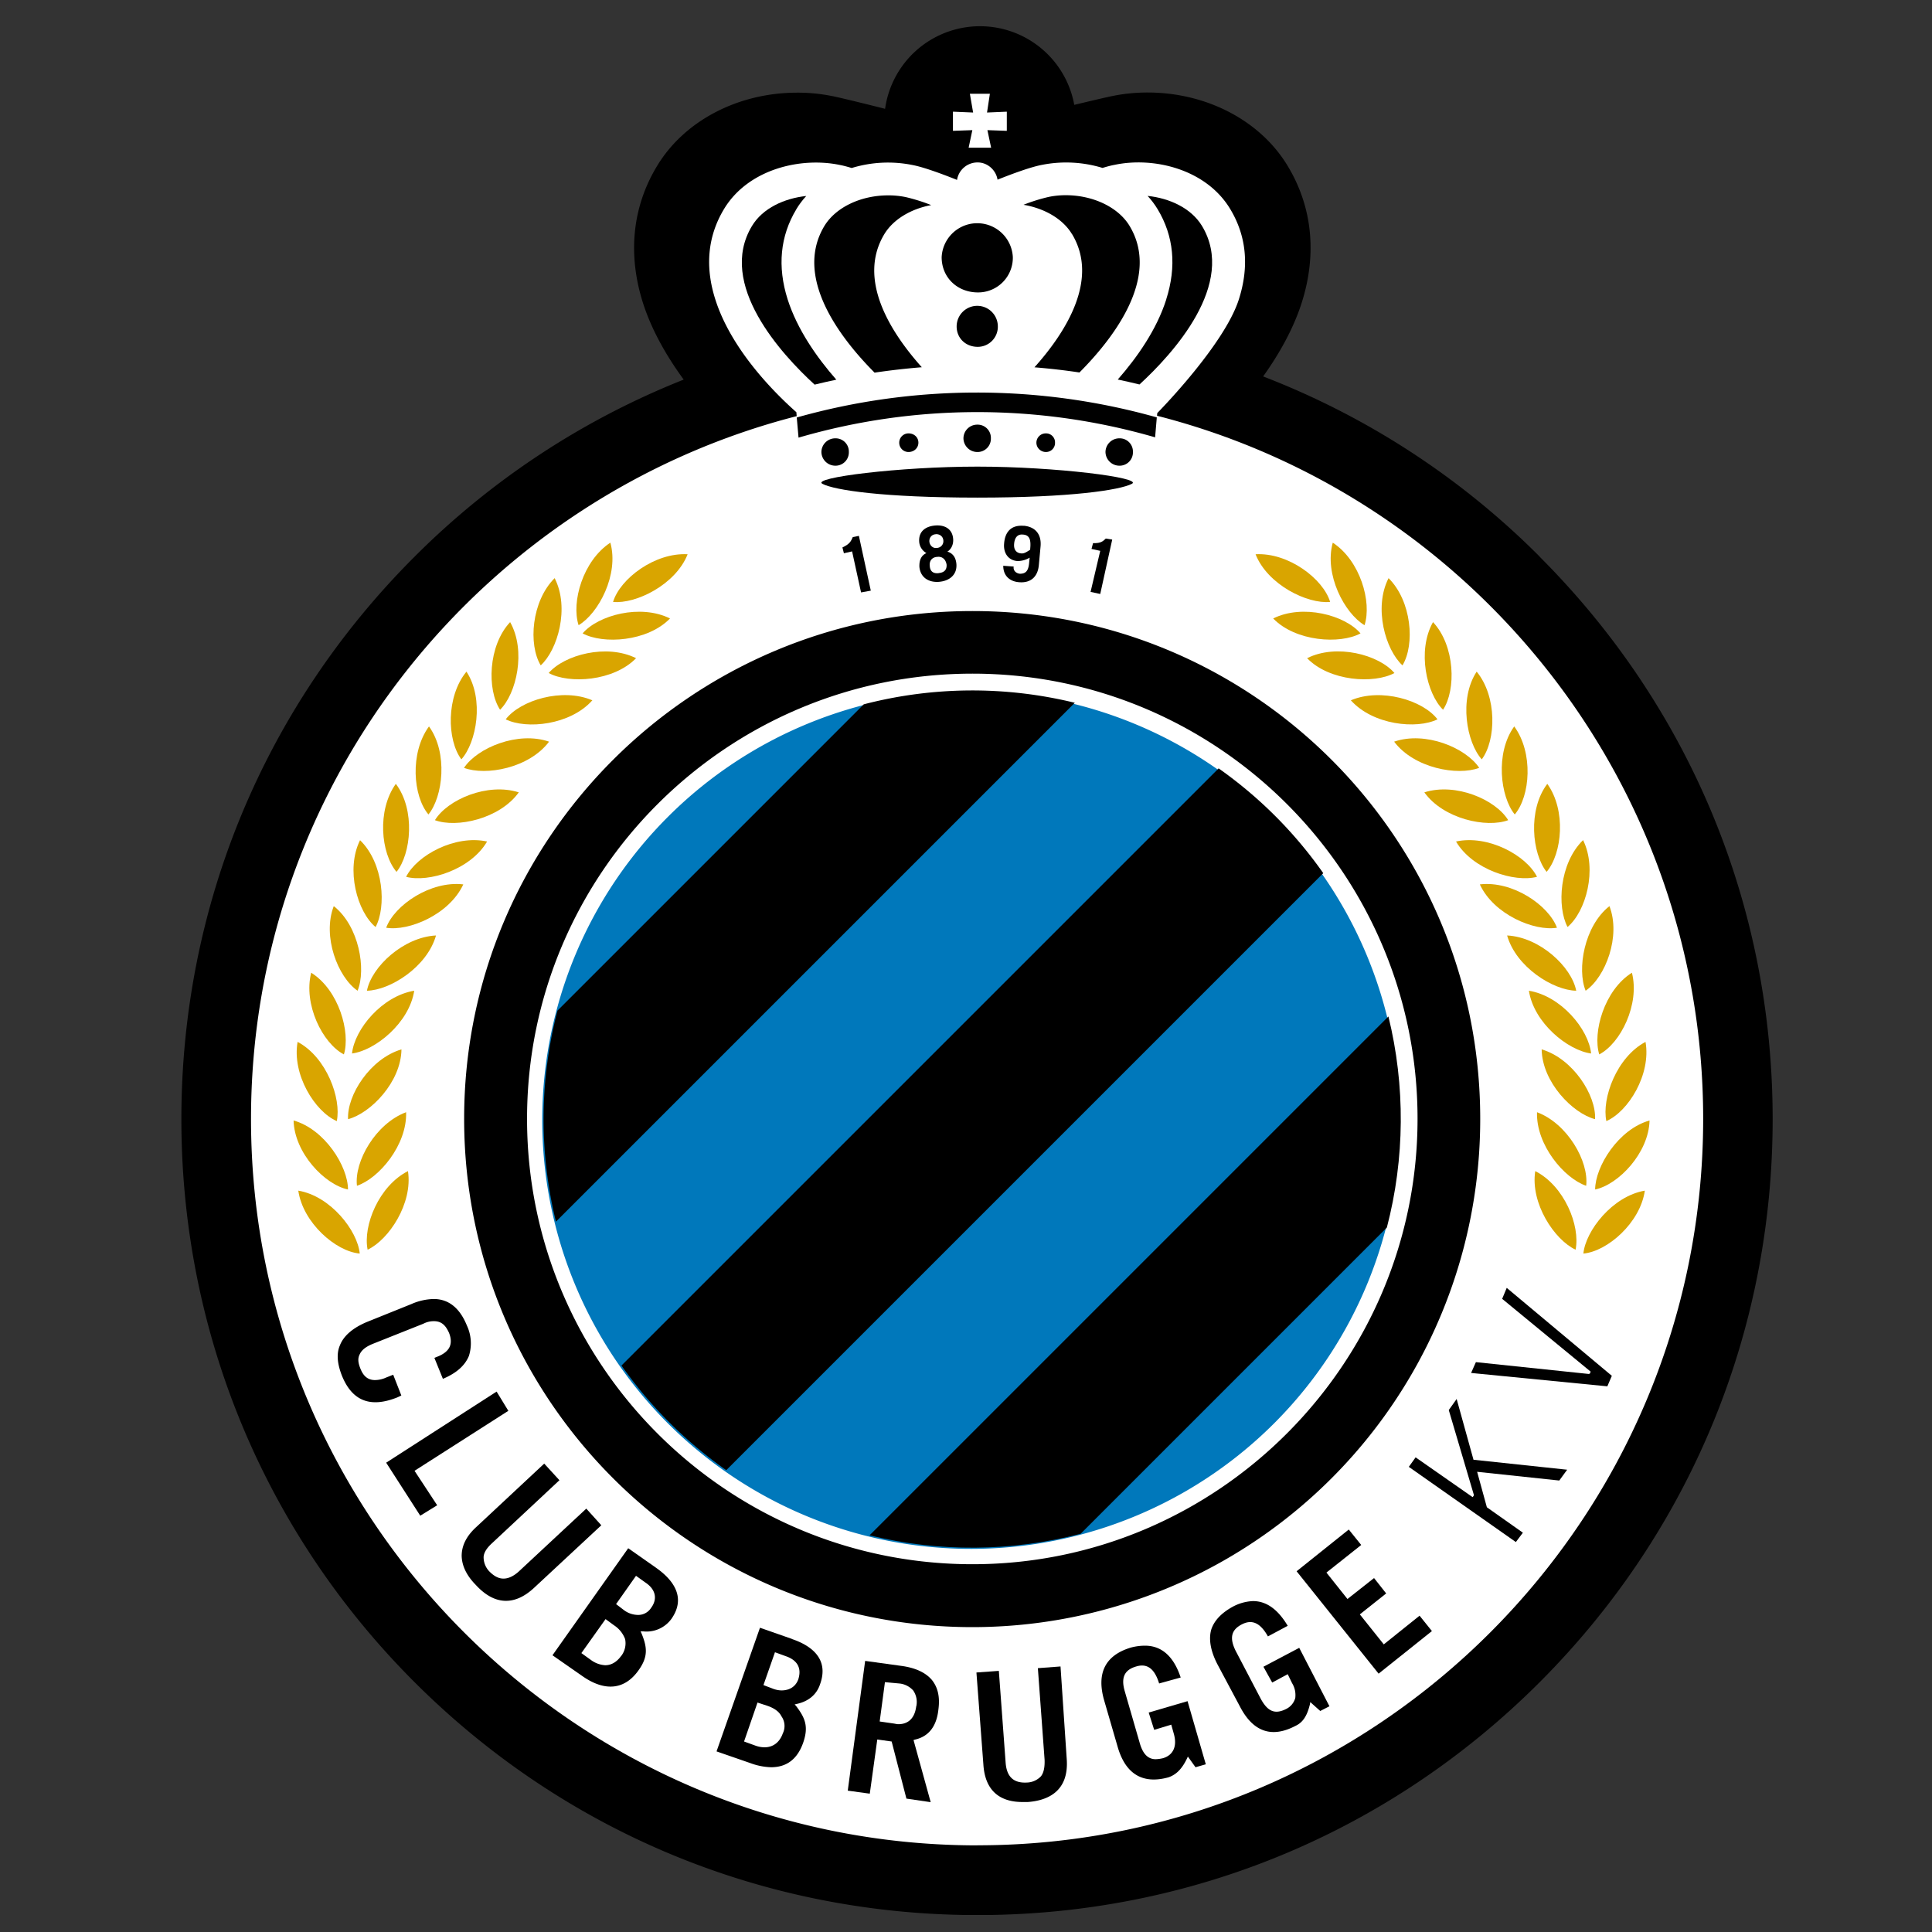 <svg data-name="Grafik" xmlns="http://www.w3.org/2000/svg" width="25" height="25" viewBox="0 0 25 25"><rect x="0" y="0" width="25" height="25" fill="#333333" stroke="none"/><defs><clipPath><path d="M18.279-51.648v3.654c.153.065.365.17.515.242l-.009-.051c0-.569.167-.492.549-.656.096-.041.125-.22.279-.233.262-.004.523.044.767.14a.34.34 0 01.163.222c.038.102.229.177.274.298a.522.522 0 01-.251.65c-.159.02-.32.024-.479.011v.278a.973.973 0 000 .108l.117.036c1.462.381 2.896.862 4.292 1.438a.034.034 0 010 .034.039.039 0 01-.028.02c-.087.009-2.326-.506-2.75-.584-.479-.088-.863-.166-1.463-.256v.034c0 .192-.042.192-.204.25l.005.036c.336.045.667.123.988.233.154.103.517-.025.767.32a.803.803 0 010 .555c-.107.146-.218.082-.364.104-.089.012-.133.096-.207.139a.557.557 0 01-.253.025c-.192 0-.253-.168-.384-.261-.065-.045-.143-.015-.215-.034-.108-.029-.179-.152-.274-.202a.334.334 0 00-.241.013c-.534.137-1.1.058-1.577-.22l.012 2.213c-.013.266-.09.524-.224.754a6.544 6.544 0 01-5.562 2.981h-.037a6.52 6.52 0 01-5.562-2.948 1.744 1.744 0 01-.224-.787l.012-2.213a2.095 2.095 0 01-1.577.22.324.324 0 00-.241-.013c-.096.05-.165.174-.273.202-.072.018-.15-.011-.215.034-.135.096-.197.265-.384.261a.586.586 0 01-.253-.025c-.073-.038-.118-.128-.207-.139-.147-.021-.258.042-.364-.104a.803.803 0 010-.555c.253-.345.616-.218.767-.32.321-.11.652-.188.988-.233v-.036c-.163-.056-.205-.055-.204-.25v-.034c-.605.09-.982.168-1.463.257-.423.078-2.663.593-2.75.584 0 0-.049-.011-.025-.055a33.127 33.127 0 014.293-1.438c.038-.01.117-.036.117-.036a.99.99 0 000-.109c-.006-.079 0-.199 0-.277-.16.012-.32.008-.479-.012a.522.522 0 01-.25-.651c.044-.121.234-.197.273-.297a.342.342 0 01.163-.222c.244-.096.505-.143.767-.139.153.013.183.192.278.232.384.164.552.087.549.656l-.008.052c.15-.073.362-.177.514-.243v-3.654h11.555z" fill="none"/></clipPath><clipPath><path d="M15.229-42.605l.2.348-.133.09-.447-1.528-.108-.192-.499.339.315.543.179-.123-.2-.347.132-.096.446 1.529.107.192.499-.339-.314-.543-.177.127zm1.746-1.482l-.633-.433-.156.268.178.121.043-.075.511.351-.088.152-1.202-.823.088-.153.242.166.113-.192-.184-.127a.276.276 0 00-.297-.017.335.335 0 00-.016.558l1.086.745c.087.063.204.07.297.016a.332.332 0 00.017-.557zm-3.032 1.604l-.176-.628.158-.053.176.628-.158.053zm.182-.762a.203.203 0 00-.192-.154c-.02 0-.04.004-.058.011l-.372.124.535 1.904v.012l.202-.067-.238-.848.169-.057a.202.202 0 00.118-.106.233.233 0 00.014-.166l-.178-.653zm1.028-.999l-.15.162 1.291 1.414.008.009.15-.162-1.29-1.414-.009-.009zm-2.973 1.197l-.169 1.557a.216.216 0 00.175.242l.384.05.024-.228-.374-.048.073-.653.279.036.024-.228-.282-.036.072-.652.375.048.024-.228-.384-.05a.195.195 0 00-.148.045.23.23 0 00-.075.146h.002zm-.607-.437l-.602 1.894.555.208.192-.605-.2-.075-.123.384-.156-.059.532-1.676-.198-.071zm1.448.277l.16 1.997.21-.02-.159-1.997-.211.02z" fill="none"/></clipPath><clipPath><path d="M7.526-42.624l.006.01a5.736 5.736 0 004.973 2.646 5.732 5.732 0 004.973-2.643l.006-.01v-.01c.197-.352.281-.755.242-1.156v-1.714h-.303v1.711c.04.346-.03.695-.2.998a5.443 5.443 0 01-4.717 2.504 5.442 5.442 0 01-4.722-2.5 1.646 1.646 0 01-.2-.998v-1.715h-.303v1.715c-.04.401.043.804.239 1.156l.008.006z" fill="none"/></clipPath><clipPath><path fill="none" d="M7.45-47.438v-3.4h10.725v3.403l.17.09v-3.688H7.28v3.686l.17-.091z"/></clipPath><clipPath><path fill="none" d="M7.28-50.418v2.456l.303-.123v-2.071h9.844v2.075l.303.121v-2.458H7.28z"/></clipPath><clipPath><path d="M18.174-45.501v1.64c.041.398-.048.799-.253 1.142l-.007.012-.007.011a5.977 5.977 0 01-5.095 2.558 5.98 5.98 0 01-5.096-2.559l-.007-.011-.007-.011a1.85 1.85 0 01-.253-1.142V-45.5h-.171v1.639c-.041.428.057.858.277 1.227l.01.016.01.015a6.145 6.145 0 005.237 2.634 6.147 6.147 0 005.236-2.634l.011-.015.01-.016a2.02 2.02 0 00.276-1.227V-45.5h-.171z" fill="none"/></clipPath><clipPath><path d="M12.431-49.804c.343-.001.683.07.996.208-.031.143-.084.28-.156.407a5.56 5.56 0 00-1.175-.014l-.514-.447c.272-.101.559-.153.849-.153z" fill="none"/></clipPath><clipPath><path d="M15.251-45.344c-.224-.039-.432-.114-.654-.157a2.636 2.636 0 00-.159.065 3.19 3.19 0 01-.892.479 4.309 4.309 0 01-2.678.051 3.523 3.523 0 01-.515-.206 3.348 3.348 0 002.163.832h.096a.058.058 0 00.026.005 4.06 4.06 0 001.562-.306 2.467 2.467 0 001.042-.755l.028-.009h-.019z" fill="none"/></clipPath><clipPath><path d="M12.813-46.698c.147.211.325.434.447.582.143-.171.256-.366.335-.575.123-.16.275-.295.448-.399a7.849 7.849 0 00-.681-.255 5.13 5.13 0 00-.549.647z" fill="none"/></clipPath><clipPath><path d="M10.971-49.189a2.218 2.218 0 00-.615.555l.107.059.072-.061a5.16 5.16 0 01.435-.553z" fill="none"/></clipPath><clipPath><path d="M12.197-47.097a7.9 7.9 0 00-.492-.863s-.53.305-.725.436c0 0-.007.09-.012.233.119.26.176.538.326.938.038.033.07.071.096.114.105.038.225.081.361.123-.004 0 .331-.689.447-.981z" fill="none"/></clipPath><clipPath><path d="M12.038-45.464l1.164-.037.225.756c-.3.202-.626.361-.969.474a2.254 2.254 0 01-.876-.431l.456-.76z" fill="none"/></clipPath><clipPath><path d="M10.561-46.116c-.076.027-.149.053-.192.065h-.015a1.6 1.6 0 00.257.317c.091.087.191.163.298.228a.374.374 0 00.059-.046s-.257-.324-.408-.565z" fill="none"/></clipPath><clipPath><path d="M10.283-46.084c-.039.006-.096.018-.127 0s.011-.073.026-.106a.195.195 0 01.15-.058.04.04 0 01.015.036.152.152 0 01-.064.127zm-1.312.537a.037.037 0 01-.032-.024c.029-.105.088-.251.006-.357l-.119-.25c.011-.035.05-.04.08-.051.025 0 .047.019.052.043l.139.318a.34.34 0 01-.126.32zm-2.699-.081l-.502.126a.048.048 0 01-.036-.016.085.085 0 01.046-.057c.128-.035.255-.045.384-.07.056-.011.112-.017.169-.019l-.059.036zm3.644-1.941c-.492.07-1.512.211-1.512.211l.069-.032 1.474-.233a.063.063 0 01.044.01c.01.035-.054.041-.075.044zm-1.706-.264a.362.362 0 01.096-.078c.041.01.084.01.125 0 .202-.066.411-.109.622-.128.006.028-.04.032-.059.037-.256.069-.524.128-.783.177v-.01zm3.121 1.8a1.816 1.816 0 01-.278-.303c-.034-.037-.082-.064-.113-.096s-.153-.298-.175-.346l-.029-.014c-.24.012-.479.015-.72.021a2.273 2.273 0 01-.34.011c-.016 0-.019-.013-.016-.027.227-.075.642.044.8-.161.021-.027.017-.075.057-.085a.19.19 0 00.131.028l.02-.028a1.005 1.005 0 00-.173-.419 3.364 3.364 0 00-.745-.694c-.096-.047-.215-.212-.252-.153 0 .02-.009.039-.024.053-.096.018-.091-.155-.217-.228a.64.64 0 00-.438-.083c-.183.049-.359.12-.526.211l-1.075.525c-.169.082-.339.173-.513.246-.041.017-.096.024-.119.071-.013.075.02.15.082.192.111.072.281-.017.384-.059l.017.011c-.078.096-.166.096-.278.121-.088.018-.177.064-.266.088-.121.034-.239.07-.358.107-.05.015-.132.027-.119.096-.017.039-.062.034-.096.04-.39.069-.782.165-1.17.246-.243.05-.484.107-.724.168-.802.202-1.604.397-2.397.635a4.482 4.482 0 00-.525.174c.05.011 1.3-.321 1.485-.364 1.166-.276 2.349-.479 3.531-.68a78.496 78.496 0 013.385-.479c.192-.024.394-.053.59-.071.127-.011.148.031.235.111 0 .054-.234.039-.288.045a.018.018 0 010-.025.326.326 0 00.104-.067l-.013-.028c-.41.034-.825.108-1.231.17-.624.096-1.247.183-1.872.288-.417.072-.829.175-1.247.253v.014c.753-.078 1.496-.253 2.246-.356v.02c-.181.055-.37.082-.554.126-.85.197-1.707.362-2.558.559l.452-.058c.058.034-.014.096.015.163.051.121.149.007.16.068a.179.179 0 01-.055.115c-.342.039-.678.134-1.02.175v.028h.214l.023.018c0 .052-.077.034-.111.04-.121.022-.241.05-.361.072-.268.049-.231.247-.418.293a.097.097 0 00-.046.031c0 .073.096-.035.128.034-.019.075-.062.146-.031.224.009.03.032.055.061.067.161.044.224-.236.325-.288.082-.045.183.056.288 0l.18-.096c.058-.03.145-.181.238-.163.072.014.096.121.217.13.194.02.389.018.582-.005.383-.046.75-.184 1.068-.402-.03-.084-.292-.009-.356 0 .059-.121-.021-.176.044-.205l.269-.025c.079-.007.159-.029.241-.037.082-.009.167 0 .246-.015.049-.007.129-.021.154-.067-.007-.038-.035-.087-.008-.124s.126-.054.178-.072c.069-.024.127-.076.199-.096.082.024.01.147.105.173s.303-.087.361-.017c0 .037-.026.096.011.123.058.045.129.054.192.112.075.076.179.218.147.329-.033.111-.314.245-.417.181-.069-.043-.063-.139-.16-.11-.114.034-.231.041-.345.073-.106.02-.21.048-.312.084-.013.007-.035.028-.021.043.183.023.369.019.551-.012.034-.008.07 0 .096.024.052.059-.066.075-.031.129a.26.26 0 00.252.08c.151-.039.298-.091.44-.154.044-.019.096-.049.137-.063.109-.035.229.022.304-.096a.756.756 0 00.16-.362c0-.106-.069-.174-.108-.266a1.55 1.55 0 01-.082-.228.693.693 0 01.09-.183l.479-.058a.06.06 0 01.038.028c.02.096-.126.203-.177.269-.02.024-.059.088-.05.121.018.053.096-.028.105.033.008.042-.096.109-.082.192s.013.161.082.192c.115.053.125-.038.178-.04.02 0 .053.012.077.012a.807.807 0 00.207-.04c.212-.088.43-.158.654-.208.128.017.199.232.594.244l.02-.031c-.133-.126-.232-.042-.371-.315a.897.897 0 00-.159-.213.025.025 0 010-.017c.003-.006.008-.009.014-.011.238.081.273.444.629.416l.018-.02c-.024-.045-.094-.058-.129-.081h.007zm-3.283.32c.046.005.051-.05.096-.06.078.056.073.151.15.203.049 0 .098-.01.144-.028a.093.093 0 00.062-.078c-.015-.059-.052-.112-.064-.175-.034-.096-.154-.033-.23-.033a.47.47 0 01-.226-.028.089.089 0 00-.047.031.108.108 0 000 .096.153.153 0 00.109.072h.007zm8.756-2.11c-.26-.049-.528-.109-.783-.178-.019-.006-.065-.009-.059-.037.214.018.425.061.629.128a.24.24 0 00.125 0c.036.02.068.047.096.078l-.007.011zm-1.696.254c-.02 0-.084-.009-.074-.044a.072.072 0 01.043-.01l1.474.233.069.031s-1.019-.14-1.512-.21zm.951 1.384a.054.054 0 01.052-.042c.031.01.07.014.081.05l-.119.248c-.082.105-.023.251 0 .357a.033.033 0 01-.031.024.346.346 0 01-.127-.319l.144-.317zm2.803.538c.126.025.252.035.384.071.023.011.04.031.046.056a.042.042 0 01-.036.016l-.517-.125-.057-.036c.058.002.116.008.174.018h.007zm-4.001-.442c-.032.024-.087.011-.127 0a.154.154 0 01-.064-.131.041.041 0 01.016-.036.182.182 0 01.149.057c.008.039.037.075.019.111h.007zm8.499.223c-.792-.238-1.594-.433-2.397-.635-.241-.06-.479-.118-.724-.168-.389-.081-.781-.177-1.171-.246-.035-.006-.081 0-.096-.04.013-.071-.069-.082-.119-.096-.119-.037-.237-.074-.358-.107-.088-.024-.177-.07-.266-.088-.112-.022-.2-.024-.279-.121l.018-.01c.106.04.276.129.384.058a.183.183 0 00.082-.192c-.018-.047-.078-.053-.118-.071-.174-.072-.344-.164-.514-.246-.361-.174-.721-.348-1.079-.524a2.371 2.371 0 00-.526-.211.645.645 0 00-.438.082c-.127.075-.123.247-.217.229a.072.072 0 01-.023-.053c-.038-.058-.157.105-.253.152a3.37 3.37 0 00-.745.695 1.063 1.063 0 00-.175.419l.021.028a.189.189 0 00.131-.028c.039.01.035.058.057.085.156.205.575.086.8.16 0 .014 0 .026-.016.028a2.27 2.27 0 01-.34-.011c-.241-.006-.479-.009-.721-.022l-.028.015a4.809 4.809 0 01-.175.346c-.021.022-.08.061-.114.096-.08.112-.174.214-.278.304-.035.024-.105.036-.121.075l.018.02c.355.028.391-.335.629-.416a.016.016 0 01.013.011.022.022 0 010 .016.88.88 0 00-.16.214c-.138.273-.238.192-.371.316l.021.03c.393-.011.465-.226.593-.244.224.049.443.119.655.208a.767.767 0 00.206.04c.025 0 .057-.013.078-.012.052 0 .062.096.177.04.069-.032.075-.128.082-.192.008-.063-.09-.145-.082-.192.011-.06.088.02.105-.033.011-.033-.03-.096-.05-.122-.052-.064-.199-.175-.177-.268a.06.06 0 01.038-.028l.479.058c.039.056.07.118.09.183a1.674 1.674 0 01-.082.228c-.039.096-.109.159-.108.266a.767.767 0 00.16.361c.075.121.192.063.304.096.045.014.096.044.137.063.142.063.289.115.44.154a.257.257 0 00.253-.081c.035-.053-.082-.069-.031-.128a.097.097 0 01.096-.024c.182.031.368.035.551.012.015-.015-.007-.036-.02-.043a2.053 2.053 0 00-.309-.077c-.114-.032-.232-.039-.345-.073-.096-.029-.091.067-.16.11-.105.064-.384-.064-.418-.181-.035-.117.073-.253.148-.329.058-.059.13-.067.192-.112.036-.029.011-.085.011-.123.057-.07.273.041.361.017.087-.024.025-.149.105-.173.072.019.128.07.199.096.053.018.144.028.178.072.035.044 0 .085-.008.124.025.046.105.06.154.067.08.012.166.007.246.015.081.009.162.031.241.037l.269.025c.064.03-.015.083.044.205-.064-.009-.326-.085-.356 0 .318.218.685.356 1.068.402.193.022.388.024.582.005.119-.01.144-.116.217-.13.096-.018.174.126.238.163s.12.067.18.096c.105.058.206-.043.288 0 .096.056.164.336.324.288a.105.105 0 00.062-.068c.032-.078-.012-.149-.031-.223.03-.069.132.038.128-.035a.114.114 0 00-.047-.031c-.186-.046-.15-.244-.417-.293-.12-.022-.241-.051-.362-.072-.034-.007-.111.011-.11-.04l.023-.018.214-.005-.005-.028c-.342-.041-.678-.136-1.02-.175a.195.195 0 01-.055-.115c.01-.061.109.052.16-.068.03-.07-.042-.129.015-.163.151.018.301.036.451.058-.85-.198-1.707-.362-2.557-.559-.184-.043-.373-.071-.554-.126v-.02c.75.102 1.492.278 2.245.356v-.017c-.416-.078-.829-.18-1.247-.254a61.617 61.617 0 00-1.871-.288c-.408-.061-.82-.135-1.232-.17l-.012.028a.296.296 0 00.103.067.02.02 0 010 .025c-.053-.006-.288.009-.288-.045.087-.081.108-.121.235-.111.197.018.394.046.59.071 1.129.141 2.264.288 3.385.479 1.182.199 2.365.404 3.531.68.185.043 1.438.375 1.485.364-.034-.028-.446-.145-.524-.169h.007zm-1.906.509a.152.152 0 00-.11.105.615.615 0 00.041.151c.035.046.116.031.165.051.011 0 .02-.012.025-.02-.027-.103.012-.251-.12-.288zm-.347-.09c.043.105.201.082.192.035s-.19-.061-.199-.035h.007zm-17.189 0c-.009-.026-.178 0-.192.035s.141.07.185-.035h.007zm.863-2.125c.16-.028.328-.055.479-.096.059-.078.175-.054.258-.081.07.026-.179.218-.209.257a.746.746 0 00-.096.211.29.29 0 00.149.288c.084.035.178.03.258-.012.074-.027.298-.085.32-.163-.021-.057-.4.01-.479-.04-.035-.024.018-.079.029-.105.05-.122.458-.406.487-.517.06-.236-.352-.288-.505-.315-.032-.007-.223-.043-.192-.096 0-.006.074-.07.096-.096l-.018-.02a4.297 4.297 0 00-.56.121.069.069 0 00-.035.04c.043.067-.023.13-.008.199.011.047.192.035.105.123l-.139.018c-.062-.027.018-.088-.055-.104-.058.021-.149.038-.177.096a.213.213 0 00.008.192.279.279 0 00.281.102h.004zm14.736.257c.011.027.064.082.029.106-.075.05-.454-.017-.479.04.021.077.246.136.319.163.08.042.174.046.258.012a.289.289 0 00.15-.288.757.757 0 00-.096-.213c-.03-.038-.278-.23-.208-.256.083.026.199 0 .257.081.16.04.322.072.485.096a.286.286 0 00.281-.096.216.216 0 00.008-.192c-.03-.059-.121-.077-.178-.096-.072.014.009.077-.054.103l-.139-.017c-.088-.088.096-.077.105-.124.015-.068-.052-.131-.008-.198a.065.065 0 00-.036-.04 4.453 4.453 0 00-.559-.121l-.018.02c.017.024.09.086.096.096.029.051-.164.086-.192.096-.154.032-.566.08-.505.316.03.111.438.395.488.517l-.003-.006zm-2.476 1.403a.484.484 0 01-.226.028c-.075 0-.192-.065-.229.033-.013.062-.05.115-.064.176a.097.097 0 00.061.078.42.42 0 00.145.028c.077-.053.072-.148.149-.203.041.011.046.065.096.06a.15.15 0 00.116-.076.108.108 0 000-.096.08.08 0 00-.047-.027zm-13.478.556c-.131.035-.096.183-.121.288 0 .007.015.022.025.019.049-.019.128-.005.165-.05a.718.718 0 00.041-.151.15.15 0 00-.11-.106z" fill="none"/></clipPath><clipPath><path d="M14.646-47.96l.08-.114c-.012-.019.012-.01 0-.007l.011-.013a5.007 5.007 0 00-.17-.479c.038.2.063.407.08.614z" fill="none"/></clipPath><clipPath><path d="M9.52-44.548l-.524.272-.108-.115h.007l.524-.272.107.115H9.52zm.183-.096l-.233-.247-1.576.829.127.134.697-.362.096.104-.575.298a.292.292 0 00-.096.089l.131.14.009-.013a.224.224 0 01.084-.086l.519-.27c.076-.038.107-.077.103-.121.019.007.04.01.06.01.037 0 .073-.01.105-.028l.492-.257a.156.156 0 00.085-.101.123.123 0 00-.035-.115l.006-.003z" fill="none"/></clipPath><clipPath><path d="M10.491-43.032l-.096-.079.31-.332.096.079-.31.332zm-.103.12l-.314.336-.107-.085.317-.34.107.086-.004.004zm.582-.462a.137.137 0 00-.054-.096l-.231-.184-.945 1.011.231.183a.166.166 0 00.222-.014l.288-.304c.045-.048.059-.087.044-.127h.019a.126.126 0 00.096-.047l.294-.316a.132.132 0 00.036-.105z" fill="none"/></clipPath><clipPath id="a"><path fill="none" d="M2.347.331h20.591V24.78H2.347z"/></clipPath><clipPath id="b"><path fill="none" d="M2.347.331h20.591V24.78H2.347z"/></clipPath><clipPath id="c"><path fill="none" d="M2.347.331h20.591V24.78H2.347z"/></clipPath><clipPath id="d"><path fill="none" d="M2.347.331h20.591V24.78H2.347z"/></clipPath><clipPath id="e"><path fill="none" d="M2.347.331h20.591V24.78H2.347z"/></clipPath><clipPath id="f"><path fill="none" d="M2.347.331h20.591V24.78H2.347z"/></clipPath><clipPath id="g"><path fill="none" d="M2.347.331h20.591V24.78H2.347z"/></clipPath><clipPath id="h"><path fill="none" d="M2.347.331h20.591V24.78H2.347z"/></clipPath><clipPath id="i"><path fill="none" d="M2.347.331h20.591V24.78H2.347z"/></clipPath><clipPath id="j"><path fill="none" d="M2.347.331h20.591V24.78H2.347z"/></clipPath><clipPath id="k"><path fill="none" d="M2.347.331h20.591V24.78H2.347z"/></clipPath><clipPath id="l"><path fill="none" d="M2.347.331h20.591V24.78H2.347z"/></clipPath><clipPath id="m"><path fill="none" d="M2.347.331h20.591V24.78H2.347z"/></clipPath><clipPath id="n"><path fill="none" d="M2.347.331h20.591V24.78H2.347z"/></clipPath><clipPath id="o"><path fill="none" d="M2.347.331h20.591V24.78H2.347z"/></clipPath><clipPath id="p"><path fill="none" d="M2.347.331h20.591V24.78H2.347z"/></clipPath><clipPath id="q"><path fill="none" d="M2.347.331h20.591V24.78H2.347z"/></clipPath><clipPath id="r"><path fill="none" d="M2.347.331h20.591V24.78H2.347z"/></clipPath><clipPath id="s"><path fill="none" d="M2.347.331h20.591V24.78H2.347z"/></clipPath><clipPath id="t"><path fill="none" d="M2.347.331h20.591V24.78H2.347z"/></clipPath><clipPath id="u"><path fill="none" d="M2.347.331h20.591V24.78H2.347z"/></clipPath><clipPath id="v"><path fill="none" d="M2.347.331h20.591V24.78H2.347z"/></clipPath><clipPath id="w"><path fill="none" d="M2.347.331h20.591V24.78H2.347z"/></clipPath><clipPath id="x"><path fill="none" d="M2.347.331h20.591V24.78H2.347z"/></clipPath><clipPath id="y"><path fill="none" d="M2.347.331h20.591V24.78H2.347z"/></clipPath><clipPath id="z"><path fill="none" d="M2.347.331h20.591V24.78H2.347z"/></clipPath><clipPath id="A"><path fill="none" d="M2.347.331h20.591V24.78H2.347z"/></clipPath><clipPath id="B"><path fill="none" d="M2.347.331h20.591V24.78H2.347z"/></clipPath><clipPath id="C"><path fill="none" d="M2.347.331h20.591V24.78H2.347z"/></clipPath><clipPath id="D"><path fill="none" d="M2.347.331h20.591V24.78H2.347z"/></clipPath><clipPath id="E"><path fill="none" d="M2.347.331h20.591V24.78H2.347z"/></clipPath><clipPath id="F"><path fill="none" d="M2.347.331h20.591V24.78H2.347z"/></clipPath><clipPath id="G"><path fill="none" d="M2.347.331h20.591V24.78H2.347z"/></clipPath><clipPath id="H"><path fill="none" d="M2.347.331h20.591V24.78H2.347z"/></clipPath><clipPath id="I"><path fill="none" d="M2.347.331h20.591V24.78H2.347z"/></clipPath><clipPath id="J"><path fill="none" d="M2.347.331h20.591V24.78H2.347z"/></clipPath><clipPath id="K"><path fill="none" d="M2.347.331h20.591V24.78H2.347z"/></clipPath><clipPath id="L"><path fill="none" d="M2.347.331h20.591V24.78H2.347z"/></clipPath><clipPath id="M"><path fill="none" d="M2.347.331h20.591V24.78H2.347z"/></clipPath><clipPath id="N"><path fill="none" d="M2.347.331h20.591V24.78H2.347z"/></clipPath><clipPath id="O"><path fill="none" d="M2.347.331h20.591V24.78H2.347z"/></clipPath><clipPath id="P"><path fill="none" d="M2.347.331h20.591V24.78H2.347z"/></clipPath><clipPath id="Q"><path fill="none" d="M2.347.331h20.591V24.78H2.347z"/></clipPath><clipPath id="R"><path fill="none" d="M2.347.331h20.591V24.78H2.347z"/></clipPath><clipPath id="S"><path fill="none" d="M2.347.331h20.591V24.78H2.347z"/></clipPath><clipPath id="T"><path fill="none" d="M2.347.331h20.591V24.78H2.347z"/></clipPath><clipPath id="U"><path fill="none" d="M2.347.331h20.591V24.78H2.347z"/></clipPath><clipPath id="V"><path fill="none" d="M2.347.331h20.591V24.78H2.347z"/></clipPath><clipPath id="W"><path fill="none" d="M2.347.331h20.591V24.78H2.347z"/></clipPath><clipPath id="X"><path fill="none" d="M2.347.331h20.591V24.78H2.347z"/></clipPath><clipPath id="Y"><path fill="none" d="M2.347.331h20.591V24.78H2.347z"/></clipPath><clipPath id="Z"><path fill="none" d="M2.347.331h20.591V24.78H2.347z"/></clipPath><clipPath id="aa"><path fill="none" d="M2.347.331h20.591V24.78H2.347z"/></clipPath><clipPath id="ab"><path fill="none" d="M2.347.331h20.591V24.78H2.347z"/></clipPath><clipPath id="ac"><path fill="none" d="M2.347.331h20.591V24.78H2.347z"/></clipPath><clipPath id="ad"><path fill="none" d="M2.347.331h20.591V24.78H2.347z"/></clipPath><clipPath id="ae"><path fill="none" d="M2.347.331h20.591V24.78H2.347z"/></clipPath><clipPath id="af"><path fill="none" d="M2.347.331h20.591V24.78H2.347z"/></clipPath><clipPath id="ag"><path fill="none" d="M2.347.331h20.591V24.78H2.347z"/></clipPath><clipPath id="ah"><path fill="none" d="M2.347.331h20.591V24.78H2.347z"/></clipPath><clipPath id="ai"><path fill="none" d="M2.347.331h20.591V24.78H2.347z"/></clipPath><clipPath id="aj"><path fill="none" d="M2.347.331h20.591V24.78H2.347z"/></clipPath><clipPath id="ak"><path fill="none" d="M2.347.331h20.591V24.78H2.347z"/></clipPath><clipPath id="al"><path fill="none" d="M2.347.331h20.591V24.78H2.347z"/></clipPath><clipPath id="am"><path fill="none" d="M2.347.331h20.591V24.78H2.347z"/></clipPath><clipPath id="an"><path fill="none" d="M2.347.331h20.591V24.78H2.347z"/></clipPath><clipPath id="ao"><path fill="none" d="M2.347.331h20.591V24.78H2.347z"/></clipPath><clipPath id="ap"><path fill="none" d="M2.347.331h20.591V24.78H2.347z"/></clipPath><clipPath id="aq"><path fill="none" d="M2.347.331h20.591V24.78H2.347z"/></clipPath><clipPath id="ar"><path fill="none" d="M2.347.331h20.591V24.78H2.347z"/></clipPath><clipPath id="as"><path fill="none" d="M2.347.331h20.591V24.78H2.347z"/></clipPath><clipPath id="at"><path fill="none" d="M2.347.331h20.591V24.78H2.347z"/></clipPath><clipPath id="au"><path fill="none" d="M2.347.331h20.591V24.78H2.347z"/></clipPath><clipPath id="av"><path fill="none" d="M2.347.331h20.591V24.78H2.347z"/></clipPath><clipPath id="aw"><path fill="none" d="M2.347.331h20.591V24.78H2.347z"/></clipPath><clipPath id="ax"><path fill="none" d="M2.347.331h20.591V24.78H2.347z"/></clipPath><clipPath id="ay"><path fill="none" d="M2.347.331h20.591V24.78H2.347z"/></clipPath><clipPath id="az"><path fill="none" d="M2.347.331h20.591V24.78H2.347z"/></clipPath><clipPath id="aA"><path fill="none" d="M2.347.331h20.591V24.78H2.347z"/></clipPath><clipPath id="aB"><path fill="none" d="M2.347.331h20.591V24.78H2.347z"/></clipPath><clipPath id="aC"><path fill="none" d="M2.347.331h20.591V24.78H2.347z"/></clipPath><clipPath id="aD"><path fill="none" d="M2.347.331h20.591V24.78H2.347z"/></clipPath><clipPath id="aE"><path fill="none" d="M2.347.331h20.591V24.78H2.347z"/></clipPath><clipPath id="aF"><path fill="none" d="M2.347.331h20.591V24.78H2.347z"/></clipPath><clipPath id="aG"><path fill="none" d="M2.347.331h20.591V24.78H2.347z"/></clipPath><clipPath id="aH"><path fill="none" d="M2.347.331h20.591V24.78H2.347z"/></clipPath></defs><g clip-path="url(#a)"><path d="M15.299 5.276c.275-.303.769-.891.913-1.347.152-.479.108-.923-.13-1.32-.308-.51-.898-.692-1.347-.692a1.71 1.71 0 00-.464.063 1.79 1.79 0 00-.816-.029l-.019.004a.83.83 0 00-.788-1.084.829.829 0 00-.788 1.084l-.011-.002a1.795 1.795 0 00-.824.027 1.676 1.676 0 00-.464-.063c-.45 0-1.04.182-1.347.692-.239.396-.282.84-.13 1.319.177.556.583 1.04.9 1.353a9.574 9.574 0 00-6.916 9.196c0 5.286 4.301 9.586 9.587 9.586s9.575-4.3 9.575-9.586a9.568 9.568 0 00-6.93-9.202" fill="#fff"/></g><g clip-path="url(#b)"><path d="M12.05 2.654a2.335 2.335 0 00-.327-.103 1.098 1.098 0 00-.229-.023c-.357 0-.681.156-.827.397-.4.666.208 1.453.65 1.897.201-.03.405-.053.611-.07-.409-.457-.837-1.137-.485-1.722.115-.19.341-.326.606-.376"/></g><g clip-path="url(#c)"><path d="M13.106 3.328a.461.461 0 00-.921 0c0 .264.204.456.47.456a.449.449 0 00.451-.456"/></g><g clip-path="url(#d)"><path d="M10.305 2.706c.037-.061.08-.118.128-.17-.282.03-.564.157-.703.389-.453.752.383 1.66.811 2.052.093-.023.187-.044.281-.064-.251-.286-.505-.648-.63-1.039-.135-.426-.097-.819.113-1.167"/></g><g clip-path="url(#e)"><path d="M15.092 3.873c-.124.391-.377.752-.628 1.038.094.02.188.041.281.064.428-.393 1.262-1.3.809-2.051-.14-.232-.423-.36-.704-.389.049.053.092.11.129.171.21.348.248.741.112 1.168"/></g><g clip-path="url(#f)"><path d="M19.924 7.203a10.262 10.262 0 00-3.579-2.332c.208-.291.391-.615.499-.953.2-.629.138-1.242-.181-1.77-.353-.587-1.049-.951-1.814-.951-.153 0-.303.015-.447.044-.03.005-.236.052-.501.116a1.24 1.24 0 00-2.448.051c-.348-.088-.65-.16-.687-.165a2.223 2.223 0 00-.45-.044c-.766 0-1.462.364-1.815.951-.319.528-.381 1.141-.181 1.77.113.354.307.691.527.992a10.28 10.28 0 00-3.484 2.293c-1.945 1.943-3.016 4.527-3.016 7.276s1.071 5.341 3.016 7.285 4.532 3.015 7.286 3.015 5.333-1.071 7.276-3.015c1.943-1.945 3.013-4.532 3.013-7.285s-1.07-5.332-3.014-7.276m-7.593-5.76l.261.011-.042-.243h.259l-.037.243.256-.011v.248l-.251-.009.048.227h-.291l.048-.227-.251.009v-.248zm.318 22.434c-5.183 0-9.401-4.217-9.401-9.4 0-4.37 3.006-8.053 7.061-9.094l-.004-.051c-.323-.286-.851-.835-1.049-1.46-.136-.426-.098-.819.112-1.168.311-.517.991-.678 1.501-.571.043.008.095.022.152.039a1.604 1.604 0 01.785-.039c.144.027.38.114.578.193a.268.268 0 01.268-.226c.127 0 .237.1.256.223.198-.079.432-.165.577-.192a1.61 1.61 0 01.782.04c.058-.018.111-.032.156-.04.506-.107 1.185.055 1.496.572.21.348.248.741.112 1.168-.189.595-1.056 1.472-1.056 1.472l-.003.035c4.058 1.036 7.067 4.722 7.067 9.098 0 5.183-4.212 9.4-9.389 9.4"/></g><g clip-path="url(#g)"><path d="M12.912 4.224a.266.266 0 00-.533 0c0 .153.118.264.272.264a.26.26 0 00.261-.264"/></g><g clip-path="url(#h)"><path d="M13.872 3.029c.353.586-.077 1.267-.486 1.724.196.016.391.038.582.067.442-.444 1.05-1.231.649-1.896-.145-.241-.47-.398-.827-.398-.078 0-.153.008-.224.023a2.303 2.303 0 00-.322.101c.274.046.51.184.627.379"/></g><g clip-path="url(#i)"><path d="M14.31 6.968c-.036.033-.061.064-.166.06l-.02.075.113.025-.125.531.125.027.155-.704-.082-.013z"/></g><g clip-path="url(#j)"><path d="M12.259 7.138c.057-.035.079-.102.075-.161-.008-.133-.11-.187-.232-.177-.124.01-.215.075-.208.206a.184.184 0 00.094.151c-.07.031-.094.095-.091.178.013.14.123.204.253.194.135-.011.235-.09.226-.228-.006-.078-.039-.14-.117-.163m-.15-.226c.058-.002.095.035.098.083a.087.087 0 01-.089.095c-.044.007-.087-.03-.092-.082-.003-.047.026-.091.082-.095m.036.504c-.079.007-.11-.034-.113-.096-.007-.068.034-.112.098-.115.065-.008.109.033.12.101.003.062-.025.102-.105.109"/></g><g clip-path="url(#k)"><path d="M11.035 6.95c-.024.052-.034.086-.134.134l.019.075.106-.024.116.531.126-.023-.154-.709-.079.016z"/></g><g clip-path="url(#l)"><path d="M13.245 6.804c-.167-.013-.242.086-.252.232-.01.112.047.214.172.224a.306.306 0 00.159-.044l-.007.065c-.009.115-.051.144-.122.143-.051-.007-.086-.043-.078-.093l-.135-.01c0 .13.084.204.207.213.154.012.242-.076.254-.226l.022-.239c.013-.153-.065-.252-.218-.266m.086.27l-.003.041c-.041.025-.075.051-.114.047-.06-.003-.101-.044-.093-.125.006-.075.041-.124.108-.119.075.003.109.044.102.156"/></g><g clip-path="url(#m)"><path d="M14.864 22.16l.071.224.221-.067.034.121c.044.157-.007.273-.141.313a.464.464 0 01-.095.013c-.095 0-.163-.063-.204-.203l-.197-.681c-.049-.174-.003-.273.153-.317.14-.041.235.031.293.221l.279-.077c-.091-.276-.248-.412-.462-.412a.71.71 0 00-.181.024c-.331.099-.451.329-.346.688l.172.592c.101.356.324.493.661.399.098-.035.17-.105.235-.238l.014-.03.099.138.133-.038-.236-.817-.502.147z"/></g><g clip-path="url(#n)"><path d="M5.193 18.057l-.105-.268-.091.036a.35.35 0 01-.145.033c-.117 0-.163-.085-.189-.15-.03-.075-.035-.129-.01-.18.024-.055.074-.098.167-.137l.658-.262a.29.29 0 01.138-.033c.117 0 .162.082.194.15.028.071.03.129.01.178-.022.053-.078.101-.17.135l-.029.012.11.271c.177-.074.286-.173.337-.297a.544.544 0 00-.027-.394c-.093-.229-.239-.342-.429-.342a.759.759 0 00-.29.066l-.576.232c-.18.076-.3.178-.348.303-.047.109-.033.241.028.395.134.327.371.416.718.276l.047-.022z"/></g><g clip-path="url(#o)"><path d="M6.578 18.256l-.152-.249-1.429.92.441.686.219-.135-.293-.446 1.214-.776z"/></g><g clip-path="url(#p)"><path d="M10.249 21.208l-.415-.145-.562 1.6.436.151a.837.837 0 00.269.054c.206 0 .344-.108.418-.323.069-.204.024-.314-.091-.466l-.021-.024.031-.007c.15-.034.255-.121.299-.258.119-.335-.129-.501-.365-.581m-.117 1.217c-.041.119-.126.184-.238.184a.352.352 0 01-.116-.021l-.149-.054.174-.504.128.042c.089.031.151.074.182.136a.218.218 0 01.019.218m.2-.7c-.031.092-.109.147-.219.147a.327.327 0 01-.104-.02l-.129-.049.149-.425.143.052c.078.027.129.069.154.118.026.052.026.11.006.177"/></g><g clip-path="url(#q)"><path d="M11.652 21.555l-.457-.063-.225 1.679.285.039.097-.701.186.026.191.739.314.046-.222-.804.02-.006c.171-.039.276-.164.301-.382.023-.165-.004-.29-.083-.389-.084-.099-.221-.161-.408-.184m.205.524c-.024.191-.139.232-.231.232-.018 0-.038-.005-.055-.008l-.187-.027.068-.509.194.018a.278.278 0 01.172.09.263.263 0 01.04.204"/></g><g clip-path="url(#r)"><path d="M13.723 21.564l-.293.022.087 1.186c.003.089-.009.165-.047.213a.26.26 0 01-.184.081c-.17.009-.259-.074-.273-.255l-.088-1.19-.29.021.09 1.192c.021.323.197.484.506.484h.068c.248-.018.538-.13.504-.562l-.08-1.193z"/></g><g clip-path="url(#s)"><path d="M16.349 21.568l.113.204.201-.108.056.115c.042.069.048.135.042.192a.224.224 0 01-.112.14c-.15.078-.244.037-.334-.127l-.327-.625c-.08-.164-.057-.27.084-.341.134-.068.24-.013.335.157l.256-.137c-.126-.211-.273-.32-.45-.32a.606.606 0 00-.258.071c-.144.079-.238.174-.279.29-.039.123-.014.28.077.456l.29.544c.17.331.412.415.718.255.099-.045.153-.132.189-.279l.005-.03.129.115.119-.061-.391-.756-.464.245z"/></g><g clip-path="url(#t)"><path d="M19.497 16.665l-.059.142 1.145.942-.011.026-.014.004-1.46-.153-.062.14 1.763.173.058-.136-1.36-1.138z"/></g><g clip-path="url(#u)"><path d="M17.906 21.278l-.31-.388.341-.271-.157-.199-.344.271-.272-.342.45-.357-.161-.2-.675.54 1.061 1.325.69-.551-.16-.199-.463.371z"/></g><g clip-path="url(#v)"><path d="M7.587 19.521l-.875.815c-.068.061-.134.091-.197.091-.062 0-.12-.03-.181-.091a.264.264 0 01-.076-.191c.004-.059.046-.119.11-.177l.871-.814-.197-.215-.875.817c-.133.12-.193.246-.193.377.003.125.06.251.183.376.238.26.497.273.749.042l.875-.814-.194-.215z"/></g><g clip-path="url(#w)"><path d="M18.849 18.103l-.102.143.326 1.102-.016.025-.014-.009-.725-.506-.088.123 1.385.973.091-.121-.466-.329-.126-.459 1.063.113.102-.14-1.212-.129-.218-.786z"/></g><g clip-path="url(#x)"><path d="M8.491 20.288l-.362-.254-.98 1.385.382.266c.293.208.552.183.732-.072.125-.174.112-.296.04-.473l-.014-.03h.035a.398.398 0 00.365-.163c.2-.287.006-.515-.197-.658m-.453 1.137c-.058.081-.129.122-.207.122a.342.342 0 01-.177-.062l-.132-.095.313-.44.109.08a.367.367 0 01.144.179.27.27 0 01-.049.216m.385-.62a.197.197 0 01-.174.091.308.308 0 01-.173-.059l-.106-.081.258-.366.123.088c.133.089.157.213.072.327"/></g><g clip-path="url(#y)"><path d="M20.641 15.392c.304-.064.694-.475.704-.893-.404.114-.703.596-.704.893" fill="#d9a500"/></g><g clip-path="url(#z)"><path d="M20.485 10.871c-.308.3-.34.864-.201 1.124.238-.198.388-.746.201-1.124" fill="#d9a500"/></g><g clip-path="url(#A)"><path d="M20.694 13.644c.277-.144.527-.65.423-1.057-.36.226-.51.774-.423 1.057" fill="#d9a500"/></g><g clip-path="url(#B)"><path d="M20.022 10.143c-.255.336-.197.904-.009 1.139.202-.239.255-.796.009-1.139" fill="#d9a500"/></g><g clip-path="url(#C)"><path d="M20.786 14.507c.285-.124.581-.605.507-1.025-.376.199-.568.733-.507 1.025" fill="#d9a500"/></g><g clip-path="url(#D)"><path d="M20.147 12.005c-.109-.293-.576-.611-.998-.561.18.39.705.609.998.561" fill="#d9a500"/></g><g clip-path="url(#E)"><path d="M19.141 9.936c-.174-.261-.698-.478-1.101-.339.259.344.819.445 1.101.339" fill="#d9a500"/></g><g clip-path="url(#F)"><path d="M19.889 11.346c-.14-.278-.632-.547-1.048-.457.214.365.758.533 1.048.457" fill="#d9a500"/></g><g clip-path="url(#G)"><path d="M19.516 10.613c-.163-.267-.68-.489-1.085-.36.247.345.806.464 1.085.36" fill="#d9a500"/></g><g clip-path="url(#H)"><path d="M19.108 8.691c-.233.355-.13.917.066 1.135.187-.251.199-.813-.066-1.135" fill="#d9a500"/></g><g clip-path="url(#I)"><path d="M17.968 7.481c-.197.386-.039.928.18 1.129.163-.27.12-.83-.18-1.129" fill="#d9a500"/></g><g clip-path="url(#J)"><path d="M18.543 8.05c-.21.374-.081.927.13 1.134.17-.257.157-.827-.13-1.134" fill="#d9a500"/></g><g clip-path="url(#K)"><path d="M19.594 9.4c-.249.344-.18.911.007 1.139.201-.238.243-.798-.007-1.139" fill="#d9a500"/></g><g clip-path="url(#L)"><path d="M20.518 12.82c.256-.176.459-.704.308-1.095-.329.26-.421.819-.308 1.095" fill="#d9a500"/></g><g clip-path="url(#M)"><path d="M19.502 12.105c.115.407.593.709.894.715-.06-.311-.473-.694-.894-.715" fill="#d9a500"/></g><g clip-path="url(#N)"><path d="M17.657 8.09c.097-.299-.055-.835-.411-1.068-.114.412.153.915.411 1.068" fill="#d9a500"/></g><g clip-path="url(#O)"><path d="M18.044 8.709c-.202-.237-.75-.383-1.13-.192.291.3.866.335 1.13.192" fill="#d9a500"/></g><g clip-path="url(#P)"><path d="M4.86 11.996c.14-.26.107-.825-.201-1.124-.188.378-.037.926.201 1.124" fill="#d9a500"/></g><g clip-path="url(#Q)"><path d="M4.45 13.644c.087-.283-.063-.831-.423-1.057-.104.407.146.913.423 1.057" fill="#d9a500"/></g><g clip-path="url(#R)"><path d="M5.122 10.143c-.246.343-.194.899.009 1.139.189-.234.246-.803-.009-1.139" fill="#d9a500"/></g><g clip-path="url(#S)"><path d="M4.358 14.507c.061-.291-.131-.826-.507-1.025-.075.42.222.901.507 1.025" fill="#d9a500"/></g><g clip-path="url(#T)"><path d="M4.997 12.005c.293.048.818-.171.998-.561-.422-.05-.889.267-.998.561" fill="#d9a500"/></g><g clip-path="url(#U)"><path d="M6.004 9.936c.282.106.842.005 1.101-.339-.403-.139-.927.078-1.101.339" fill="#d9a500"/></g><g clip-path="url(#V)"><path d="M5.255 11.346c.29.077.834-.091 1.048-.457-.416-.09-.908.178-1.048.457" fill="#d9a500"/></g><g clip-path="url(#W)"><path d="M5.628 10.613c.279.104.838-.015 1.085-.36-.405-.129-.922.093-1.085.36" fill="#d9a500"/></g><g clip-path="url(#X)"><path d="M6.036 8.691c-.265.322-.253.884-.066 1.135.196-.218.299-.78.066-1.135" fill="#d9a500"/></g><g clip-path="url(#Y)"><path d="M7.177 7.481c-.3.299-.343.859-.18 1.129.219-.2.377-.743.18-1.129" fill="#d9a500"/></g><g clip-path="url(#Z)"><path d="M6.601 8.05c-.287.307-.3.877-.13 1.134.211-.207.34-.761.13-1.134" fill="#d9a500"/></g><g clip-path="url(#aa)"><path d="M5.551 9.4c-.25.342-.208.902-.007 1.139.187-.228.256-.795.007-1.139" fill="#d9a500"/></g><g clip-path="url(#ab)"><path d="M4.627 12.82c.113-.276.021-.835-.308-1.095-.151.391.052.919.308 1.095" fill="#d9a500"/></g><g clip-path="url(#ac)"><path d="M4.748 12.82c.301-.006.779-.308.894-.715-.42.021-.834.404-.894.715" fill="#d9a500"/></g><g clip-path="url(#ad)"><path d="M7.898 7.022c-.355.233-.508.769-.411 1.068.258-.153.525-.656.411-1.068" fill="#d9a500"/></g><g clip-path="url(#ae)"><path d="M7.933 7.789c.294.029.809-.222.965-.617-.426-.024-.875.318-.965.617" fill="#d9a500"/></g><g clip-path="url(#af)"><path d="M7.1 8.709c.265.143.839.108 1.131-.192-.381-.19-.928-.044-1.131.192" fill="#d9a500"/></g><g clip-path="url(#ag)"><path d="M7.539 8.196c.265.143.839.108 1.131-.193-.381-.19-.928-.044-1.131.193" fill="#d9a500"/></g><g clip-path="url(#ah)"><path d="M6.544 9.308c.268.133.835.075 1.121-.246-.388-.166-.932-.002-1.121.246" fill="#d9a500"/></g><g clip-path="url(#ai)"><path d="M4.504 14.482c.289-.075.685-.478.691-.903-.404.119-.707.592-.691.903" fill="#d9a500"/></g><g clip-path="url(#aj)"><path d="M4.555 13.632c.3-.039.741-.395.805-.812-.415.068-.772.497-.805.812" fill="#d9a500"/></g><g clip-path="url(#ak)"><path d="M3.86 15.407c.06.415.484.787.795.814-.028-.295-.377-.744-.795-.814" fill="#d9a500"/></g><g clip-path="url(#al)"><path d="M4.503 15.392c0-.298-.3-.779-.704-.893.01.418.4.829.704.893" fill="#d9a500"/></g><g clip-path="url(#am)"><path d="M4.619 15.344c.286-.097.65-.529.636-.952-.394.147-.673.637-.636.952" fill="#d9a500"/></g><g clip-path="url(#an)"><path d="M4.757 16.171c.274-.128.587-.6.522-1.017-.375.19-.585.706-.522 1.017" fill="#d9a500"/></g><g clip-path="url(#ao)"><path d="M17.212 7.789c-.09-.299-.54-.641-.965-.617.156.395.671.646.965.617" fill="#d9a500"/></g><g clip-path="url(#ap)"><path d="M17.605 8.196c-.202-.237-.75-.383-1.13-.193.291.3.866.336 1.13.193" fill="#d9a500"/></g><g clip-path="url(#aq)"><path d="M18.601 9.308c-.189-.248-.733-.411-1.121-.246.286.32.853.378 1.121.246" fill="#d9a500"/></g><g clip-path="url(#ar)"><path d="M19.949 13.579c.007.425.402.828.691.903.016-.31-.287-.784-.691-.903" fill="#d9a500"/></g><g clip-path="url(#as)"><path d="M20.589 13.632c-.033-.315-.39-.744-.805-.812.064.417.505.773.805.812" fill="#d9a500"/></g><g clip-path="url(#at)"><path d="M20.489 16.221c.311-.028.736-.399.795-.814-.419.071-.767.52-.795.814" fill="#d9a500"/></g><g clip-path="url(#au)"><path d="M19.889 14.392c-.014.423.351.855.636.952.037-.315-.242-.805-.636-.952" fill="#d9a500"/></g><g clip-path="url(#av)"><path d="M19.866 15.154c-.065.417.248.889.522 1.017.063-.311-.147-.827-.522-1.017" fill="#d9a500"/></g><g clip-path="url(#aw)"><path d="M12.648 6.038c-1.01 0-2.161.144-2.005.223.153.081.786.178 2.005.178 1.212 0 1.841-.098 1.998-.178.151-.079-.992-.223-1.998-.223"/></g><g clip-path="url(#ax)"><path d="M12.648 5.495a.178.178 0 00-.181.177.18.18 0 00.181.177.172.172 0 00.174-.177.171.171 0 00-.174-.177"/></g><g clip-path="url(#ay)"><path d="M14.486 5.672a.179.179 0 00-.181.177.18.18 0 00.181.177.172.172 0 00.174-.177.171.171 0 00-.174-.177"/></g><g clip-path="url(#az)"><path d="M10.81 5.672a.179.179 0 00-.181.177.18.18 0 00.181.177.172.172 0 00.174-.177.171.171 0 00-.174-.177"/></g><g clip-path="url(#aA)"><path d="M13.534 5.608a.121.121 0 00-.123.12c0 .069.058.121.123.121a.117.117 0 00.118-.121.116.116 0 00-.118-.12"/></g><g clip-path="url(#aB)"><path d="M11.756 5.608a.12.12 0 00-.12.12.12.12 0 00.12.121c.072 0 .128-.052.128-.121s-.055-.12-.128-.12"/></g><g clip-path="url(#aC)"><path d="M10.31 5.402l.023.261a8.27 8.27 0 014.614-.004l.022-.258a8.59 8.59 0 00-4.658.001"/></g><g clip-path="url(#aD)"><path d="M19.154 14.477c0-3.629-2.941-6.57-6.57-6.57s-6.578 2.941-6.578 6.57 2.942 6.578 6.578 6.578a6.572 6.572 0 006.57-6.578m-6.57 5.764c-3.18 0-5.764-2.585-5.764-5.764s2.584-5.76 5.764-5.76 5.759 2.588 5.759 5.76-2.587 5.764-5.759 5.764"/></g><g clip-path="url(#aE)"><path d="M16.502 18.403a5.548 5.548 0 11-7.845-7.847 5.548 5.548 0 017.845 7.847" fill="#0078bb"/></g><g clip-path="url(#aF)"><path d="M7.214 13.077a5.573 5.573 0 00-.02 2.731l6.714-6.714a5.585 5.585 0 00-2.731.02l-3.963 3.963z"/></g><g clip-path="url(#aG)"><path d="M8.042 17.67a5.57 5.57 0 001.356 1.354l7.725-7.725a5.57 5.57 0 00-1.354-1.356L8.042 17.67z"/></g><g clip-path="url(#aH)"><path d="M17.966 13.153l-6.714 6.714c.897.22 1.837.213 2.731-.02l3.963-3.963c.233-.894.24-1.834.02-2.731"/></g></svg>